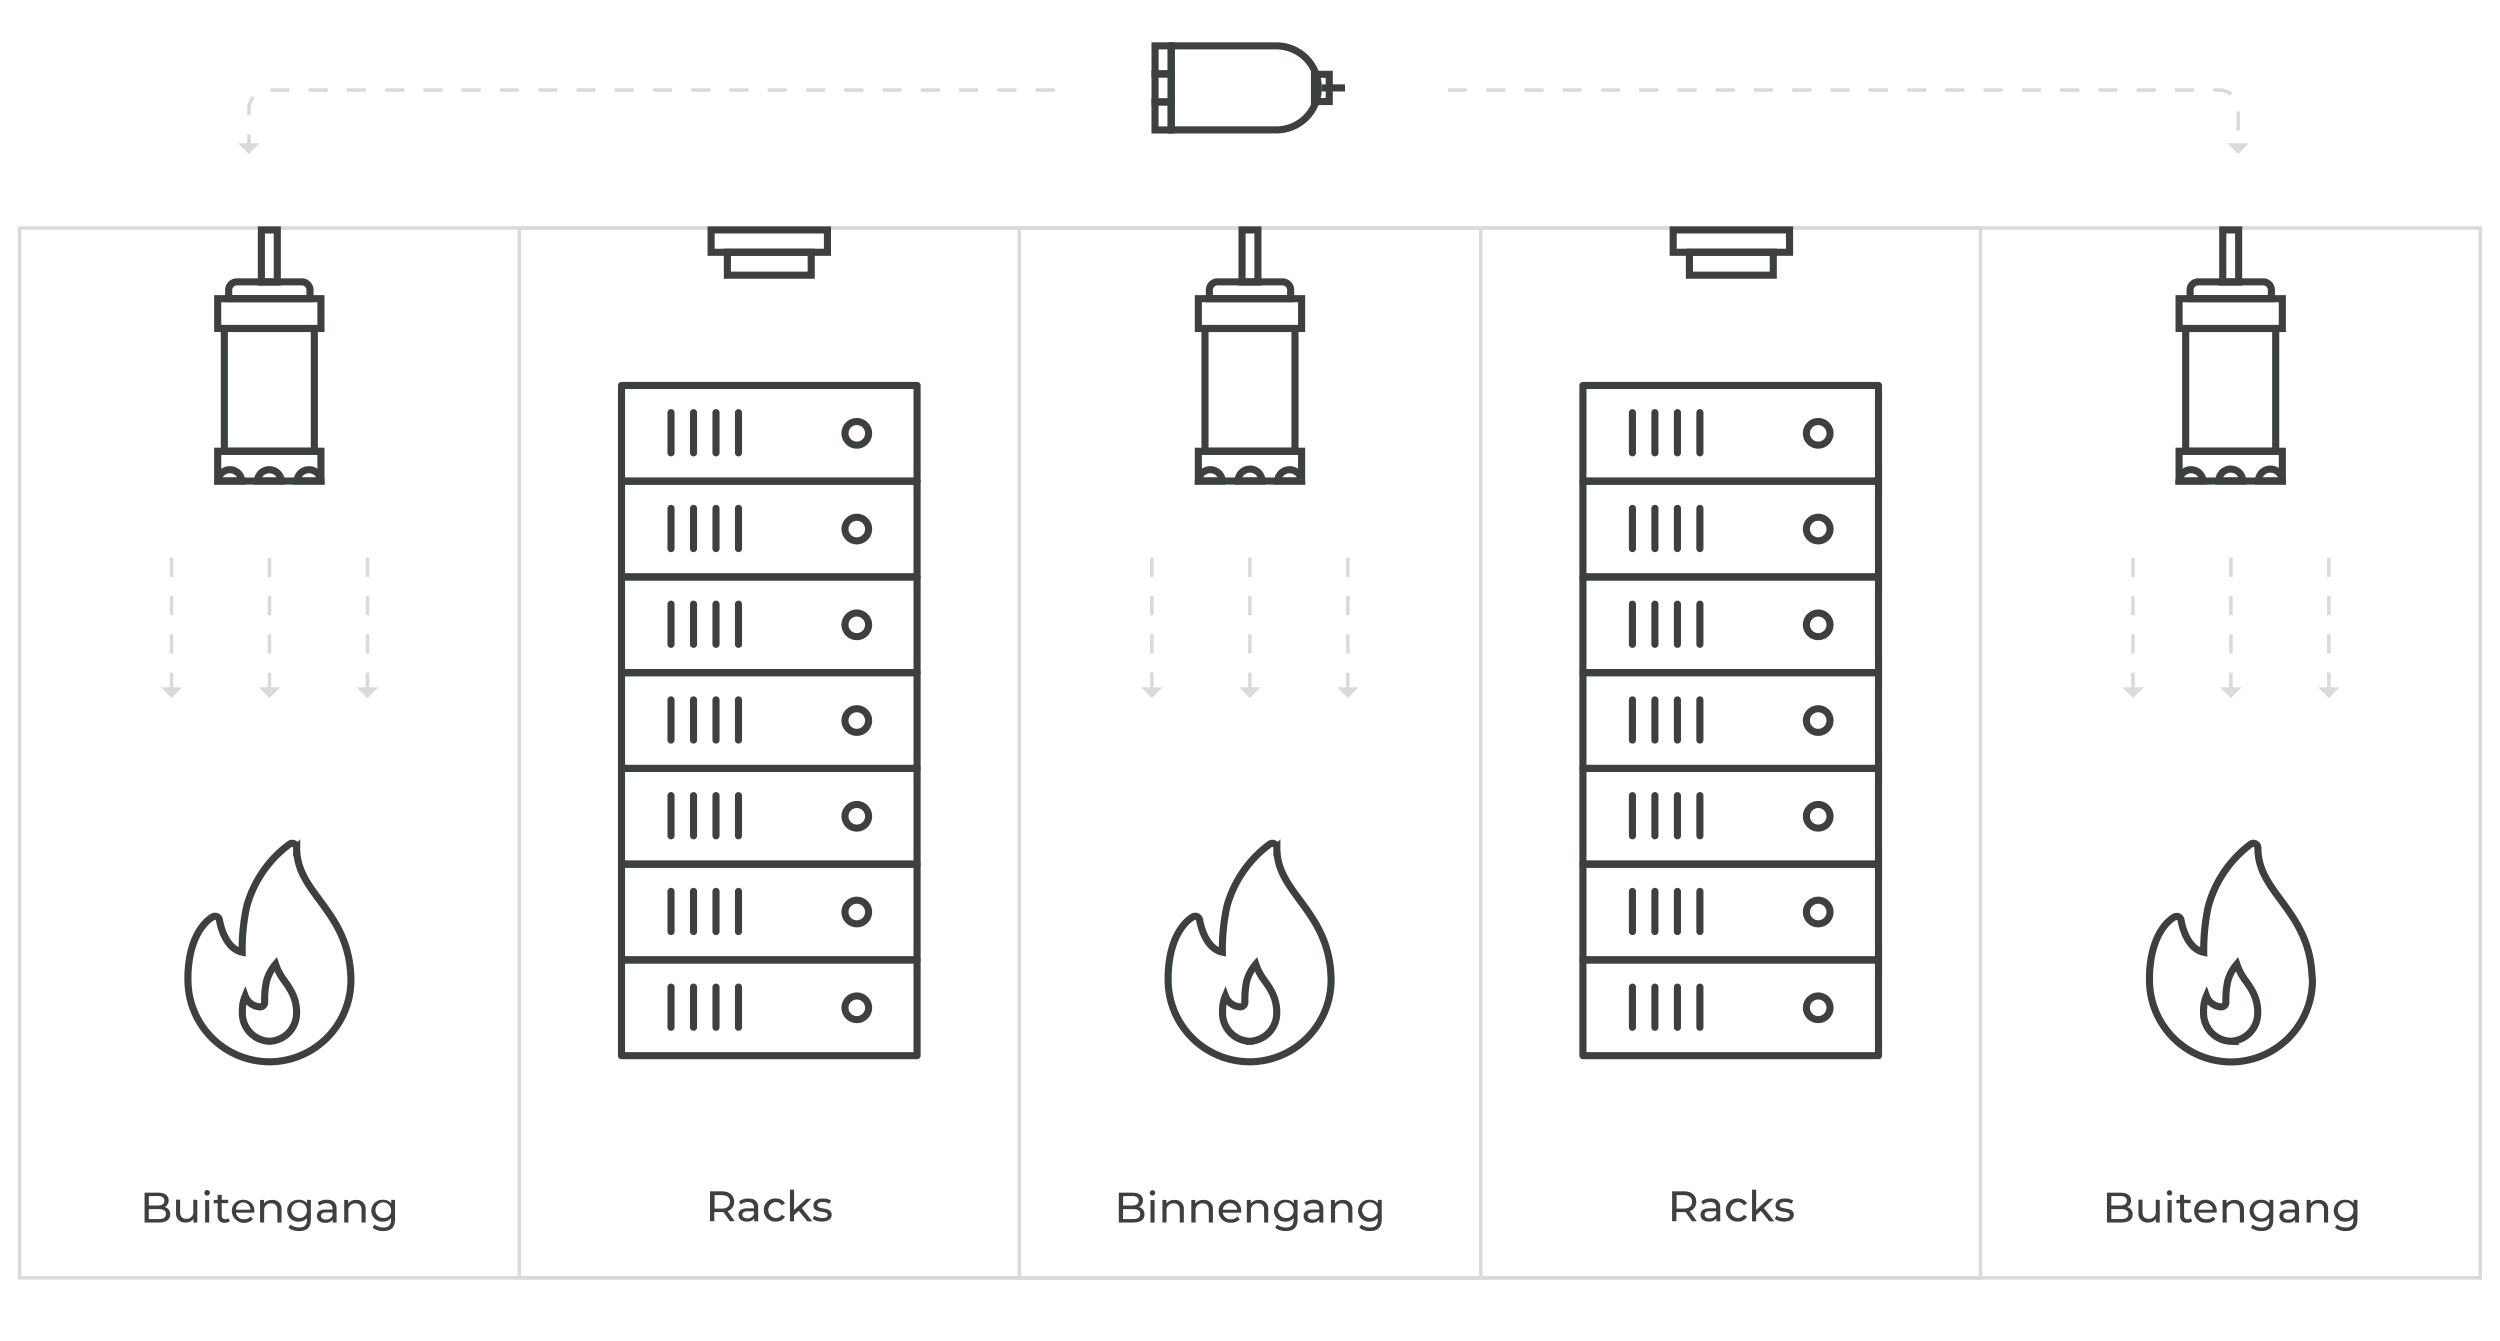 <svg xmlns="http://www.w3.org/2000/svg" viewBox="0 0 703 377"><defs><style>.cls-1{fill:#3c403e;}.cls-2,.cls-3,.cls-4,.cls-6{fill:none;}.cls-2,.cls-6{stroke:#3c403e;stroke-width:2px;}.cls-2{stroke-linecap:round;stroke-linejoin:round;}.cls-3,.cls-4{stroke:#dadadb;}.cls-3,.cls-4,.cls-6{stroke-miterlimit:10;}.cls-4{stroke-dasharray:5.38 5.38;}.cls-5{fill:#dadadb;}</style></defs><g id="txt"><path class="cls-1" d="M205.28,343.43l-1.82-2.57-.52,0h-2.08v2.55h-1.2V335h3.28c2.18,0,3.5,1.1,3.5,2.93a2.65,2.65,0,0,1-1.85,2.65l2,2.81Zm0-5.46c0-1.2-.8-1.89-2.34-1.89h-2v3.78h2C204.44,339.86,205.24,339.16,205.24,338Z"/><path class="cls-1" d="M213.2,339.6v3.83h-1.1v-.84a2.34,2.34,0,0,1-2.08.92c-1.44,0-2.35-.77-2.35-1.87s.66-1.86,2.55-1.86H212v-.23c0-1-.56-1.54-1.7-1.54a3.21,3.21,0,0,0-2,.69l-.48-.87a4.26,4.26,0,0,1,2.62-.81C212.21,337,213.2,337.86,213.2,339.6ZM212,341.49v-.89h-1.77c-1.14,0-1.46.45-1.46,1s.52,1,1.4,1A1.84,1.84,0,0,0,212,341.49Z"/><path class="cls-1" d="M214.78,340.26a3.18,3.18,0,0,1,3.36-3.24,2.84,2.84,0,0,1,2.59,1.35l-.87.57a2,2,0,0,0-1.73-.91,2.24,2.24,0,0,0,0,4.47,2,2,0,0,0,1.73-.91l.87.55a2.84,2.84,0,0,1-2.59,1.37A3.19,3.19,0,0,1,214.78,340.26Z"/><path class="cls-1" d="M224.61,340.47l-1.32,1.23v1.73h-1.15v-8.89h1.15v5.7l3.47-3.16h1.39l-2.68,2.62,2.94,3.73H227Z"/><path class="cls-1" d="M228.52,342.76l.48-.91a4.13,4.13,0,0,0,2.23.66c1.07,0,1.51-.32,1.51-.86,0-1.43-4-.19-4-2.73,0-1.13,1-1.9,2.65-1.9a4.62,4.62,0,0,1,2.31.57l-.49.92a3.27,3.27,0,0,0-1.84-.51c-1,0-1.5.37-1.5.88,0,1.5,4,.27,4,2.74,0,1.15-1.06,1.89-2.75,1.89A4.59,4.59,0,0,1,228.52,342.76Z"/><path class="cls-1" d="M475.81,343.43,474,340.86l-.53,0H471.4v2.55h-1.2V335h3.27c2.19,0,3.51,1.1,3.51,2.93a2.66,2.66,0,0,1-1.85,2.65l2,2.81Zm0-5.46c0-1.2-.81-1.89-2.34-1.89h-2v3.78h2C475,339.86,475.78,339.16,475.78,338Z"/><path class="cls-1" d="M483.73,339.6v3.83h-1.09v-.84a2.35,2.35,0,0,1-2.09.92c-1.44,0-2.35-.77-2.35-1.87s.66-1.86,2.56-1.86h1.82v-.23c0-1-.56-1.54-1.7-1.54a3.24,3.24,0,0,0-2,.69l-.48-.87A4.29,4.29,0,0,1,481,337C482.75,337,483.73,337.86,483.73,339.6Zm-1.15,1.89v-.89h-1.77c-1.14,0-1.47.45-1.47,1s.53,1,1.41,1A1.85,1.85,0,0,0,482.58,341.49Z"/><path class="cls-1" d="M485.32,340.26a3.17,3.17,0,0,1,3.36-3.24,2.85,2.85,0,0,1,2.59,1.35l-.88.57a2,2,0,0,0-1.73-.91,2.24,2.24,0,0,0,0,4.47,2,2,0,0,0,1.73-.91l.88.55a2.85,2.85,0,0,1-2.59,1.37A3.19,3.19,0,0,1,485.32,340.26Z"/><path class="cls-1" d="M495.15,340.47l-1.32,1.23v1.73h-1.15v-8.89h1.15v5.7l3.46-3.16h1.39L496,339.7l2.94,3.73h-1.42Z"/><path class="cls-1" d="M499.06,342.76l.48-.91a4.11,4.11,0,0,0,2.23.66c1.07,0,1.51-.32,1.51-.86,0-1.43-4-.19-4-2.73,0-1.13,1-1.9,2.65-1.9a4.63,4.63,0,0,1,2.32.57l-.49.92a3.27,3.27,0,0,0-1.84-.51c-1,0-1.5.37-1.5.88,0,1.5,4,.27,4,2.74,0,1.15-1.05,1.89-2.74,1.89A4.59,4.59,0,0,1,499.06,342.76Z"/><path class="cls-1" d="M47.86,341.51c0,1.44-1.09,2.26-3.21,2.26h-4v-8.39h3.77c1.93,0,3,.81,3,2.17a2,2,0,0,1-1.13,1.87A2,2,0,0,1,47.86,341.51Zm-6-5.16V339H44.3c1.22,0,1.92-.46,1.92-1.35s-.7-1.34-1.92-1.34Zm4.81,5.06c0-1-.72-1.4-2-1.4H41.84v2.79H44.6C45.93,342.8,46.65,342.38,46.65,341.41Z"/><path class="cls-1" d="M55.48,337.42v6.35H54.39v-1a2.6,2.6,0,0,1-2.16,1,2.5,2.5,0,0,1-2.73-2.77v-3.66h1.15v3.52c0,1.25.62,1.87,1.71,1.87a1.87,1.87,0,0,0,2-2.11v-3.28Z"/><path class="cls-1" d="M57.48,335.45a.78.78,0,1,1,.78.74A.74.74,0,0,1,57.48,335.45Zm.2,2h1.15v6.35H57.68Z"/><path class="cls-1" d="M64.6,343.4a2.15,2.15,0,0,1-1.39.45,1.82,1.82,0,0,1-2-2v-3.49H60.12v-.94H61.2V336h1.15v1.39h1.82v.94H62.35v3.45a.93.93,0,0,0,1,1.06,1.4,1.4,0,0,0,.9-.3Z"/><path class="cls-1" d="M71.5,341H66.35a2.15,2.15,0,0,0,2.3,1.86,2.34,2.34,0,0,0,1.83-.77l.64.74a3.46,3.46,0,0,1-5.93-2.21,3.11,3.11,0,0,1,3.19-3.24,3.07,3.07,0,0,1,3.15,3.27C71.53,340.73,71.51,340.87,71.5,341Zm-5.15-.83h4.07a2,2,0,0,0-4.07,0Z"/><path class="cls-1" d="M79.16,340.12v3.65H78v-3.52c0-1.25-.63-1.86-1.72-1.86a1.88,1.88,0,0,0-2,2.11v3.27H73.13v-6.35h1.1v1a2.72,2.72,0,0,1,2.29-1A2.46,2.46,0,0,1,79.16,340.12Z"/><path class="cls-1" d="M87.41,337.42v5.49c0,2.24-1.14,3.26-3.29,3.26a4.74,4.74,0,0,1-3-.94l.55-.89a3.91,3.91,0,0,0,2.45.83c1.5,0,2.18-.7,2.18-2.14v-.5a2.9,2.9,0,0,1-2.29,1,3.08,3.08,0,1,1,0-6.15,2.91,2.91,0,0,1,2.35,1v-1Zm-1.12,3a2.19,2.19,0,1,0-2.19,2.07A2,2,0,0,0,86.29,340.43Z"/><path class="cls-1" d="M94.65,339.94v3.83H93.56v-.84a2.35,2.35,0,0,1-2.09.92c-1.44,0-2.35-.77-2.35-1.88s.66-1.85,2.56-1.85H93.5v-.23c0-1-.56-1.54-1.7-1.54a3.22,3.22,0,0,0-2,.69l-.48-.87a4.29,4.29,0,0,1,2.63-.81C93.67,337.36,94.65,338.2,94.65,339.94Zm-1.15,1.89v-.89H91.72c-1.14,0-1.46.45-1.46,1s.53,1,1.4,1A1.85,1.85,0,0,0,93.5,341.83Z"/><path class="cls-1" d="M102.82,340.12v3.65h-1.15v-3.52c0-1.25-.62-1.86-1.71-1.86a1.89,1.89,0,0,0-2,2.11v3.27H96.79v-6.35h1.1v1a2.73,2.73,0,0,1,2.29-1A2.46,2.46,0,0,1,102.82,340.12Z"/><path class="cls-1" d="M111.08,337.42v5.49c0,2.24-1.14,3.26-3.3,3.26a4.76,4.76,0,0,1-3-.94l.56-.89a3.88,3.88,0,0,0,2.44.83c1.5,0,2.19-.7,2.19-2.14v-.5a2.92,2.92,0,0,1-2.3,1,3.08,3.08,0,1,1,0-6.15,2.93,2.93,0,0,1,2.36,1v-1Zm-1.13,3a2.19,2.19,0,1,0-2.18,2.07A2,2,0,0,0,110,340.43Z"/><path class="cls-1" d="M599.7,341.51c0,1.44-1.09,2.26-3.22,2.26h-4v-8.39h3.76c1.93,0,3,.81,3,2.17a2,2,0,0,1-1.12,1.87A2,2,0,0,1,599.7,341.51Zm-6-5.16V339h2.45c1.23,0,1.92-.46,1.92-1.35s-.69-1.34-1.92-1.34Zm4.81,5.06c0-1-.72-1.4-2.06-1.4h-2.75v2.79h2.75C597.77,342.8,598.49,342.38,598.49,341.41Z"/><path class="cls-1" d="M607.32,337.42v6.35h-1.09v-1a2.6,2.6,0,0,1-2.16,1,2.5,2.5,0,0,1-2.74-2.77v-3.66h1.15v3.52c0,1.25.63,1.87,1.72,1.87a1.87,1.87,0,0,0,2-2.11v-3.28Z"/><path class="cls-1" d="M609.31,335.45a.76.76,0,0,1,.78-.76.75.75,0,1,1-.78.76Zm.21,2h1.15v6.35h-1.15Z"/><path class="cls-1" d="M616.44,343.4a2.19,2.19,0,0,1-1.39.45,1.82,1.82,0,0,1-2-2v-3.49H612v-.94H613V336h1.15v1.39H616v.94h-1.83v3.45a.93.93,0,0,0,1,1.06,1.4,1.4,0,0,0,.9-.3Z"/><path class="cls-1" d="M623.34,341h-5.16a2.15,2.15,0,0,0,2.3,1.86,2.37,2.37,0,0,0,1.84-.77l.63.74a3.15,3.15,0,0,1-2.5,1A3.19,3.19,0,0,1,617,340.6a3.11,3.11,0,0,1,3.19-3.24,3.07,3.07,0,0,1,3.14,3.27C623.36,340.73,623.35,340.87,623.34,341Zm-5.16-.83h4.08a2.05,2.05,0,0,0-4.08,0Z"/><path class="cls-1" d="M631,340.12v3.65h-1.15v-3.52c0-1.25-.62-1.86-1.71-1.86a1.89,1.89,0,0,0-2,2.11v3.27H625v-6.35h1.1v1a2.73,2.73,0,0,1,2.29-1A2.46,2.46,0,0,1,631,340.12Z"/><path class="cls-1" d="M639.25,337.42v5.49c0,2.24-1.14,3.26-3.3,3.26a4.71,4.71,0,0,1-3-.94l.55-.89a3.9,3.9,0,0,0,2.44.83c1.5,0,2.19-.7,2.19-2.14v-.5a2.9,2.9,0,0,1-2.29,1,3.08,3.08,0,1,1,0-6.15,2.92,2.92,0,0,1,2.35,1v-1Zm-1.13,3a2.19,2.19,0,0,0-4.38,0,2.19,2.19,0,0,0,4.38,0Z"/><path class="cls-1" d="M646.49,339.94v3.83h-1.1v-.84a2.34,2.34,0,0,1-2.08.92c-1.44,0-2.35-.77-2.35-1.88s.66-1.85,2.55-1.85h1.82v-.23c0-1-.56-1.54-1.7-1.54a3.21,3.21,0,0,0-2,.69l-.48-.87a4.26,4.26,0,0,1,2.62-.81C645.5,337.36,646.49,338.2,646.49,339.94Zm-1.16,1.89v-.89h-1.77c-1.14,0-1.46.45-1.46,1s.52,1,1.4,1A1.84,1.84,0,0,0,645.33,341.83Z"/><path class="cls-1" d="M654.66,340.12v3.65h-1.15v-3.52c0-1.25-.63-1.86-1.72-1.86a1.88,1.88,0,0,0-2,2.11v3.27h-1.16v-6.35h1.11v1a2.72,2.72,0,0,1,2.29-1A2.46,2.46,0,0,1,654.66,340.12Z"/><path class="cls-1" d="M662.91,337.42v5.49c0,2.24-1.14,3.26-3.3,3.26a4.73,4.73,0,0,1-3-.94l.55-.89a3.91,3.91,0,0,0,2.45.83c1.5,0,2.18-.7,2.18-2.14v-.5a2.9,2.9,0,0,1-2.29,1,3.08,3.08,0,1,1,0-6.15,2.91,2.91,0,0,1,2.35,1v-1Zm-1.13,3a2.19,2.19,0,1,0-2.18,2.07A2,2,0,0,0,661.78,340.43Z"/><path class="cls-1" d="M321.82,341.51c0,1.44-1.09,2.26-3.21,2.26h-4v-8.39h3.77c1.93,0,3,.81,3,2.17a2,2,0,0,1-1.13,1.87A2,2,0,0,1,321.82,341.51Zm-6-5.16V339h2.46c1.22,0,1.92-.46,1.92-1.35s-.7-1.34-1.92-1.34Zm4.81,5.06c0-1-.72-1.4-2.05-1.4H315.8v2.79h2.76C319.89,342.8,320.61,342.38,320.61,341.41Z"/><path class="cls-1" d="M323.32,335.45a.76.76,0,0,1,.77-.76.75.75,0,1,1,0,1.5A.74.74,0,0,1,323.32,335.45Zm.2,2h1.15v6.35h-1.15Z"/><path class="cls-1" d="M332.9,340.12v3.65h-1.15v-3.52c0-1.25-.63-1.86-1.72-1.86a1.88,1.88,0,0,0-2,2.11v3.27h-1.15v-6.35H328v1a2.72,2.72,0,0,1,2.29-1A2.46,2.46,0,0,1,332.9,340.12Z"/><path class="cls-1" d="M341.07,340.12v3.65h-1.15v-3.52c0-1.25-.62-1.86-1.72-1.86a1.88,1.88,0,0,0-2,2.11v3.27H335v-6.35h1.1v1a2.73,2.73,0,0,1,2.29-1A2.46,2.46,0,0,1,341.07,340.12Z"/><path class="cls-1" d="M349,341h-5.16a2.15,2.15,0,0,0,2.3,1.86,2.37,2.37,0,0,0,1.84-.77l.63.74a3.15,3.15,0,0,1-2.5,1,3.19,3.19,0,0,1-3.42-3.25,3.11,3.11,0,0,1,3.19-3.24,3.07,3.07,0,0,1,3.14,3.27C349,340.73,349,340.87,349,341Zm-5.16-.83h4.08a2.05,2.05,0,0,0-4.08,0Z"/><path class="cls-1" d="M356.62,340.12v3.65h-1.15v-3.52c0-1.25-.62-1.86-1.71-1.86a1.89,1.89,0,0,0-2,2.11v3.27h-1.15v-6.35h1.1v1a2.73,2.73,0,0,1,2.29-1A2.46,2.46,0,0,1,356.62,340.12Z"/><path class="cls-1" d="M364.88,337.42v5.49c0,2.24-1.14,3.26-3.3,3.26a4.71,4.71,0,0,1-3-.94l.55-.89a3.9,3.9,0,0,0,2.44.83c1.5,0,2.19-.7,2.19-2.14v-.5a2.9,2.9,0,0,1-2.29,1,3.08,3.08,0,1,1,0-6.15,2.92,2.92,0,0,1,2.35,1v-1Zm-1.13,3a2.19,2.19,0,1,0-2.18,2.07A2,2,0,0,0,363.75,340.43Z"/><path class="cls-1" d="M372.11,339.94v3.83H371v-.84a2.34,2.34,0,0,1-2.08.92c-1.44,0-2.35-.77-2.35-1.88s.66-1.85,2.55-1.85H371v-.23c0-1-.56-1.54-1.7-1.54a3.19,3.19,0,0,0-2,.69l-.48-.87a4.26,4.26,0,0,1,2.62-.81C371.13,337.36,372.11,338.2,372.11,339.94ZM371,341.83v-.89h-1.77c-1.14,0-1.46.45-1.46,1s.52,1,1.4,1A1.84,1.84,0,0,0,371,341.83Z"/><path class="cls-1" d="M380.29,340.12v3.65h-1.16v-3.52c0-1.25-.62-1.86-1.71-1.86a1.88,1.88,0,0,0-2,2.11v3.27h-1.16v-6.35h1.11v1a2.7,2.7,0,0,1,2.29-1A2.46,2.46,0,0,1,380.29,340.12Z"/><path class="cls-1" d="M388.54,337.42v5.49c0,2.24-1.14,3.26-3.3,3.26a4.73,4.73,0,0,1-3-.94l.55-.89a3.91,3.91,0,0,0,2.45.83c1.5,0,2.18-.7,2.18-2.14v-.5a2.9,2.9,0,0,1-2.29,1,3.08,3.08,0,1,1,0-6.15,2.91,2.91,0,0,1,2.35,1v-1Zm-1.13,3a2.19,2.19,0,1,0-2.18,2.07A2,2,0,0,0,387.41,340.43Z"/></g><g id="design"><rect class="cls-2" x="174.77" y="162.23" width="83.11" height="26.92"/><circle class="cls-2" cx="240.93" cy="175.7" r="3.33"/><line class="cls-2" x1="201.34" y1="169.89" x2="201.34" y2="181.18"/><line class="cls-2" x1="195.02" y1="169.89" x2="195.02" y2="181.18"/><line class="cls-2" x1="207.66" y1="169.89" x2="207.66" y2="181.18"/><line class="cls-2" x1="188.69" y1="169.89" x2="188.69" y2="181.18"/><rect class="cls-2" x="174.77" y="135.31" width="83.11" height="26.92"/><circle class="cls-2" cx="240.93" cy="148.77" r="3.33"/><line class="cls-2" x1="201.34" y1="142.96" x2="201.34" y2="154.26"/><line class="cls-2" x1="195.02" y1="142.96" x2="195.02" y2="154.26"/><line class="cls-2" x1="207.66" y1="142.96" x2="207.66" y2="154.26"/><line class="cls-2" x1="188.69" y1="142.96" x2="188.69" y2="154.26"/><rect class="cls-2" x="174.77" y="108.39" width="83.11" height="26.92"/><circle class="cls-2" cx="240.93" cy="121.85" r="3.33"/><line class="cls-2" x1="201.34" y1="116.04" x2="201.34" y2="127.34"/><line class="cls-2" x1="195.02" y1="116.04" x2="195.02" y2="127.34"/><line class="cls-2" x1="207.66" y1="116.04" x2="207.66" y2="127.34"/><line class="cls-2" x1="188.69" y1="116.04" x2="188.69" y2="127.34"/><rect class="cls-2" x="174.77" y="189.16" width="83.11" height="26.92"/><circle class="cls-2" cx="240.93" cy="202.62" r="3.33"/><line class="cls-2" x1="201.34" y1="196.81" x2="201.34" y2="208.1"/><line class="cls-2" x1="195.02" y1="196.81" x2="195.02" y2="208.1"/><line class="cls-2" x1="207.66" y1="196.81" x2="207.66" y2="208.1"/><line class="cls-2" x1="188.69" y1="196.81" x2="188.69" y2="208.1"/><rect class="cls-2" x="174.77" y="216.08" width="83.11" height="26.92"/><circle class="cls-2" cx="240.93" cy="229.54" r="3.33"/><line class="cls-2" x1="201.34" y1="223.73" x2="201.34" y2="235.03"/><line class="cls-2" x1="195.02" y1="223.73" x2="195.02" y2="235.03"/><line class="cls-2" x1="207.66" y1="223.73" x2="207.66" y2="235.03"/><line class="cls-2" x1="188.69" y1="223.73" x2="188.69" y2="235.03"/><rect class="cls-2" x="174.77" y="243" width="83.11" height="26.92"/><circle class="cls-2" cx="240.93" cy="256.46" r="3.33"/><line class="cls-2" x1="201.34" y1="250.66" x2="201.34" y2="261.95"/><line class="cls-2" x1="195.02" y1="250.66" x2="195.02" y2="261.95"/><line class="cls-2" x1="207.66" y1="250.66" x2="207.66" y2="261.95"/><line class="cls-2" x1="188.69" y1="250.66" x2="188.69" y2="261.95"/><rect class="cls-2" x="174.77" y="269.93" width="83.11" height="26.92"/><circle class="cls-2" cx="240.93" cy="283.39" r="3.33"/><line class="cls-2" x1="201.34" y1="277.58" x2="201.34" y2="288.87"/><line class="cls-2" x1="195.02" y1="277.58" x2="195.02" y2="288.87"/><line class="cls-2" x1="207.66" y1="277.58" x2="207.66" y2="288.87"/><line class="cls-2" x1="188.69" y1="277.58" x2="188.69" y2="288.87"/><polyline class="cls-3" points="103.83 64.11 697.46 64.11 697.46 359.32 5.51 359.32 5.51 64.11 47.74 64.11"/><line class="cls-3" x1="47.74" y1="64.11" x2="103.83" y2="64.11"/><rect class="cls-3" x="146.05" y="64.11" width="410.86" height="295.21"/><rect class="cls-3" x="286.62" y="64.11" width="129.76" height="295.21"/><path class="cls-4" d="M407.14,25.32H624a5.38,5.38,0,0,1,5.38,5.38v10"/><polygon class="cls-5" points="632.38 40.29 626.3 40.29 629.34 43.33 632.38 40.29"/><path class="cls-4" d="M296.59,25.32H75.35A5.38,5.38,0,0,0,70,30.7v10"/><polygon class="cls-5" points="73.01 40.29 66.93 40.29 69.97 43.33 73.01 40.29"/><line class="cls-4" x1="75.78" y1="156.85" x2="75.78" y2="193.68"/><polygon class="cls-5" points="78.82 193.27 72.75 193.27 75.78 196.31 78.82 193.27"/><line class="cls-4" x1="103.34" y1="156.85" x2="103.34" y2="193.68"/><polygon class="cls-5" points="106.37 193.27 100.3 193.27 103.34 196.31 106.37 193.27"/><line class="cls-4" x1="48.23" y1="156.85" x2="48.23" y2="193.68"/><polygon class="cls-5" points="51.27 193.27 45.2 193.27 48.23 196.31 51.27 193.27"/><rect class="cls-2" x="445.12" y="162.23" width="83.11" height="26.92"/><circle class="cls-2" cx="511.28" cy="175.7" r="3.33"/><line class="cls-2" x1="471.69" y1="169.89" x2="471.69" y2="181.18"/><line class="cls-2" x1="465.36" y1="169.89" x2="465.36" y2="181.18"/><line class="cls-2" x1="478.01" y1="169.89" x2="478.01" y2="181.18"/><line class="cls-2" x1="459.04" y1="169.89" x2="459.04" y2="181.18"/><rect class="cls-2" x="445.12" y="135.31" width="83.11" height="26.92"/><circle class="cls-2" cx="511.28" cy="148.77" r="3.33"/><line class="cls-2" x1="471.69" y1="142.96" x2="471.69" y2="154.26"/><line class="cls-2" x1="465.36" y1="142.96" x2="465.36" y2="154.26"/><line class="cls-2" x1="478.01" y1="142.96" x2="478.01" y2="154.26"/><line class="cls-2" x1="459.04" y1="142.96" x2="459.04" y2="154.26"/><rect class="cls-2" x="445.12" y="108.39" width="83.11" height="26.92"/><circle class="cls-2" cx="511.28" cy="121.85" r="3.33"/><line class="cls-2" x1="471.69" y1="116.04" x2="471.69" y2="127.34"/><line class="cls-2" x1="465.36" y1="116.04" x2="465.36" y2="127.34"/><line class="cls-2" x1="478.01" y1="116.04" x2="478.01" y2="127.34"/><line class="cls-2" x1="459.04" y1="116.04" x2="459.04" y2="127.34"/><rect class="cls-2" x="445.12" y="189.16" width="83.11" height="26.92"/><circle class="cls-2" cx="511.28" cy="202.62" r="3.33"/><line class="cls-2" x1="471.69" y1="196.81" x2="471.69" y2="208.1"/><line class="cls-2" x1="465.36" y1="196.81" x2="465.36" y2="208.1"/><line class="cls-2" x1="478.01" y1="196.81" x2="478.01" y2="208.1"/><line class="cls-2" x1="459.04" y1="196.81" x2="459.04" y2="208.1"/><rect class="cls-2" x="445.12" y="216.08" width="83.11" height="26.92"/><circle class="cls-2" cx="511.28" cy="229.54" r="3.33"/><line class="cls-2" x1="471.69" y1="223.73" x2="471.69" y2="235.03"/><line class="cls-2" x1="465.36" y1="223.73" x2="465.36" y2="235.03"/><line class="cls-2" x1="478.01" y1="223.73" x2="478.01" y2="235.03"/><line class="cls-2" x1="459.04" y1="223.73" x2="459.04" y2="235.03"/><rect class="cls-2" x="445.12" y="243" width="83.11" height="26.92"/><circle class="cls-2" cx="511.28" cy="256.46" r="3.33"/><line class="cls-2" x1="471.69" y1="250.66" x2="471.69" y2="261.95"/><line class="cls-2" x1="465.36" y1="250.66" x2="465.36" y2="261.95"/><line class="cls-2" x1="478.01" y1="250.66" x2="478.01" y2="261.95"/><line class="cls-2" x1="459.04" y1="250.66" x2="459.04" y2="261.95"/><rect class="cls-2" x="445.12" y="269.93" width="83.11" height="26.92"/><circle class="cls-2" cx="511.28" cy="283.39" r="3.33"/><line class="cls-2" x1="471.69" y1="277.58" x2="471.69" y2="288.87"/><line class="cls-2" x1="465.36" y1="277.58" x2="465.36" y2="288.87"/><line class="cls-2" x1="478.01" y1="277.58" x2="478.01" y2="288.87"/><line class="cls-2" x1="459.04" y1="277.58" x2="459.04" y2="288.87"/><rect class="cls-6" x="63.08" y="92.37" width="25.31" height="34.52"/><rect class="cls-6" x="61.22" y="126.89" width="29.03" height="8.38"/><rect class="cls-6" x="61.22" y="83.99" width="29.03" height="8.38"/><rect class="cls-6" x="73.5" y="64.66" width="4.47" height="14.64"/><path class="cls-6" d="M90.25,135.27a3.37,3.37,0,0,0-6.73,0Z"/><path class="cls-6" d="M79.1,135.27a3.37,3.37,0,0,0-6.73,0Z"/><path class="cls-6" d="M68,135.27a3.37,3.37,0,0,0-6.73,0Z"/><path class="cls-6" d="M84.86,79.26H66.61a2.31,2.31,0,0,0-2.31,2.31h0V84H87.17V81.57h0A2.31,2.31,0,0,0,84.86,79.26Z"/><line class="cls-4" x1="627.33" y1="156.85" x2="627.33" y2="193.68"/><polygon class="cls-5" points="630.37 193.27 624.29 193.27 627.33 196.31 630.37 193.27"/><line class="cls-4" x1="654.88" y1="156.85" x2="654.88" y2="193.68"/><polygon class="cls-5" points="657.92 193.27 651.84 193.27 654.88 196.31 657.92 193.27"/><line class="cls-4" x1="599.78" y1="156.85" x2="599.78" y2="193.68"/><polygon class="cls-5" points="602.82 193.27 596.74 193.27 599.78 196.31 602.82 193.27"/><rect class="cls-6" x="614.62" y="92.37" width="25.31" height="34.52"/><rect class="cls-6" x="612.76" y="126.89" width="29.03" height="8.38"/><rect class="cls-6" x="612.76" y="83.99" width="29.03" height="8.38"/><rect class="cls-6" x="625.04" y="64.66" width="4.47" height="14.64"/><path class="cls-6" d="M641.79,135.27a3.36,3.36,0,1,0-6.72,0Z"/><path class="cls-6" d="M630.64,135.27a3.36,3.36,0,0,0-6.72,0Z"/><path class="cls-6" d="M619.49,135.27a3.37,3.37,0,0,0-6.73,0Z"/><path class="cls-6" d="M636.4,79.26H618.16a2.3,2.3,0,0,0-2.31,2.31h0V84h22.86V81.57h0A2.3,2.3,0,0,0,636.4,79.26Z"/><rect class="cls-6" x="199.96" y="64.66" width="32.72" height="6.28"/><rect class="cls-6" x="204.54" y="70.93" width="23.57" height="6.45"/><rect class="cls-6" x="470.5" y="64.66" width="32.72" height="6.28"/><rect class="cls-6" x="475.07" y="70.93" width="23.57" height="6.45"/><path class="cls-6" d="M650.06,273.14c-.7-9.16-4.94-14.9-8.68-20-3.47-4.69-6.46-8.74-6.46-14.72a1.29,1.29,0,0,0-.69-1.14,1.28,1.28,0,0,0-1.33.1A32.56,32.56,0,0,0,621,254.78a57.94,57.94,0,0,0-1.31,13c-5.19-1.11-6.36-8.92-6.37-9a1.32,1.32,0,0,0-.67-.95,1.26,1.26,0,0,0-1.15,0c-.27.14-6.68,3.41-7.06,16.48,0,.44,0,.87,0,1.31a23,23,0,0,0,22.91,23h.07a23,23,0,0,0,22.84-23C650.19,274.93,650.06,273.14,650.06,273.14Zm-22.78,19.67a7.93,7.93,0,0,1-7.64-8.17c0-.16,0-.31,0-.5a10.31,10.31,0,0,1,.81-4.07,4.62,4.62,0,0,0,4.2,3.06,1.27,1.27,0,0,0,1.27-1.28,25.82,25.82,0,0,1,.49-5.82,12.29,12.29,0,0,1,2.58-4.9,16.49,16.49,0,0,0,2.62,4.84c1.47,2.1,3,4.28,3.26,8,0,.22,0,.44,0,.68A7.93,7.93,0,0,1,627.28,292.81Z"/><line class="cls-4" x1="351.46" y1="156.85" x2="351.46" y2="193.68"/><polygon class="cls-5" points="354.5 193.27 348.43 193.27 351.46 196.31 354.5 193.27"/><line class="cls-4" x1="379.01" y1="156.85" x2="379.01" y2="193.68"/><polygon class="cls-5" points="382.05 193.27 375.98 193.27 379.01 196.31 382.05 193.27"/><line class="cls-4" x1="323.91" y1="156.85" x2="323.91" y2="193.68"/><polygon class="cls-5" points="326.95 193.27 320.87 193.27 323.91 196.31 326.95 193.27"/><rect class="cls-6" x="338.84" y="92.37" width="25.31" height="34.52"/><rect class="cls-6" x="336.98" y="126.89" width="29.03" height="8.38"/><rect class="cls-6" x="336.98" y="83.99" width="29.03" height="8.38"/><rect class="cls-6" x="349.26" y="64.66" width="4.47" height="14.64"/><path class="cls-6" d="M366,135.27a3.37,3.37,0,0,0-6.73,0Z"/><path class="cls-6" d="M354.86,135.27a3.36,3.36,0,1,0-6.72,0Z"/><path class="cls-6" d="M343.71,135.27a3.37,3.37,0,0,0-6.73,0Z"/><path class="cls-6" d="M360.62,79.26H342.38a2.3,2.3,0,0,0-2.31,2.31h0V84h22.86V81.57h0A2.3,2.3,0,0,0,360.62,79.26Z"/><path class="cls-6" d="M374.19,273.14c-.7-9.16-4.94-14.9-8.68-20-3.47-4.69-6.46-8.74-6.46-14.72a1.29,1.29,0,0,0-.69-1.14,1.26,1.26,0,0,0-1.32.1,32.56,32.56,0,0,0-12,17.36,56.79,56.79,0,0,0-1.31,13c-5.19-1.11-6.37-8.92-6.38-9a1.33,1.33,0,0,0-.66-.95,1.28,1.28,0,0,0-1.16,0c-.27.14-6.68,3.41-7.05,16.48,0,.44,0,.87,0,1.31a23,23,0,0,0,22.91,23h.07a23,23,0,0,0,22.84-23C374.32,274.93,374.19,273.14,374.19,273.14Zm-22.78,19.67a7.92,7.92,0,0,1-7.63-8.17,4.29,4.29,0,0,1,0-.5,10.52,10.52,0,0,1,.8-4.07,4.65,4.65,0,0,0,4.2,3.06,1.28,1.28,0,0,0,1.28-1.28,25.8,25.8,0,0,1,.48-5.82,12.55,12.55,0,0,1,2.58-4.9,16.51,16.51,0,0,0,2.63,4.84c1.47,2.1,3,4.28,3.26,8,0,.22,0,.44,0,.68A7.93,7.93,0,0,1,351.41,292.81Z"/><path class="cls-6" d="M98.57,273.14c-.7-9.16-4.95-14.9-8.69-20-3.46-4.69-6.46-8.74-6.46-14.72a1.29,1.29,0,0,0-.69-1.14,1.26,1.26,0,0,0-1.32.1,32.56,32.56,0,0,0-12,17.36,56.79,56.79,0,0,0-1.31,13c-5.19-1.11-6.37-8.92-6.38-9a1.3,1.3,0,0,0-.66-.95,1.28,1.28,0,0,0-1.16,0c-.27.14-6.68,3.41-7.05,16.48,0,.44,0,.87,0,1.31a23,23,0,0,0,22.91,23h.07a23,23,0,0,0,22.85-23C98.7,274.93,98.57,273.14,98.57,273.14ZM75.78,292.81a7.92,7.92,0,0,1-7.63-8.17c0-.16,0-.31,0-.5a10.52,10.52,0,0,1,.8-4.07,4.65,4.65,0,0,0,4.2,3.06,1.28,1.28,0,0,0,1.28-1.28,25.25,25.25,0,0,1,.49-5.82,12.4,12.4,0,0,1,2.57-4.9A16.51,16.51,0,0,0,80.13,276c1.47,2.1,3,4.28,3.26,8,0,.22,0,.44,0,.68A7.93,7.93,0,0,1,75.78,292.81Z"/><line class="cls-6" x1="371.71" y1="24.72" x2="378.21" y2="24.72"/><rect class="cls-6" x="367.88" y="22.64" width="7.66" height="4.16" transform="translate(396.43 -346.99) rotate(90)"/><path class="cls-6" d="M329.35,12.9H358.9a11.81,11.81,0,0,1,11.81,11.81v0A11.81,11.81,0,0,1,358.9,36.53H329.35a0,0,0,0,1,0,0V12.9A0,0,0,0,1,329.35,12.9Z"/><rect class="cls-6" x="323.13" y="14.56" width="7.88" height="4.55" transform="translate(343.91 -310.23) rotate(90)"/><rect class="cls-6" x="323.13" y="22.44" width="7.88" height="4.55" transform="translate(351.79 -302.35) rotate(90)"/><rect class="cls-6" x="323.13" y="30.32" width="7.88" height="4.55" transform="translate(359.66 -294.47) rotate(90)"/></g></svg>